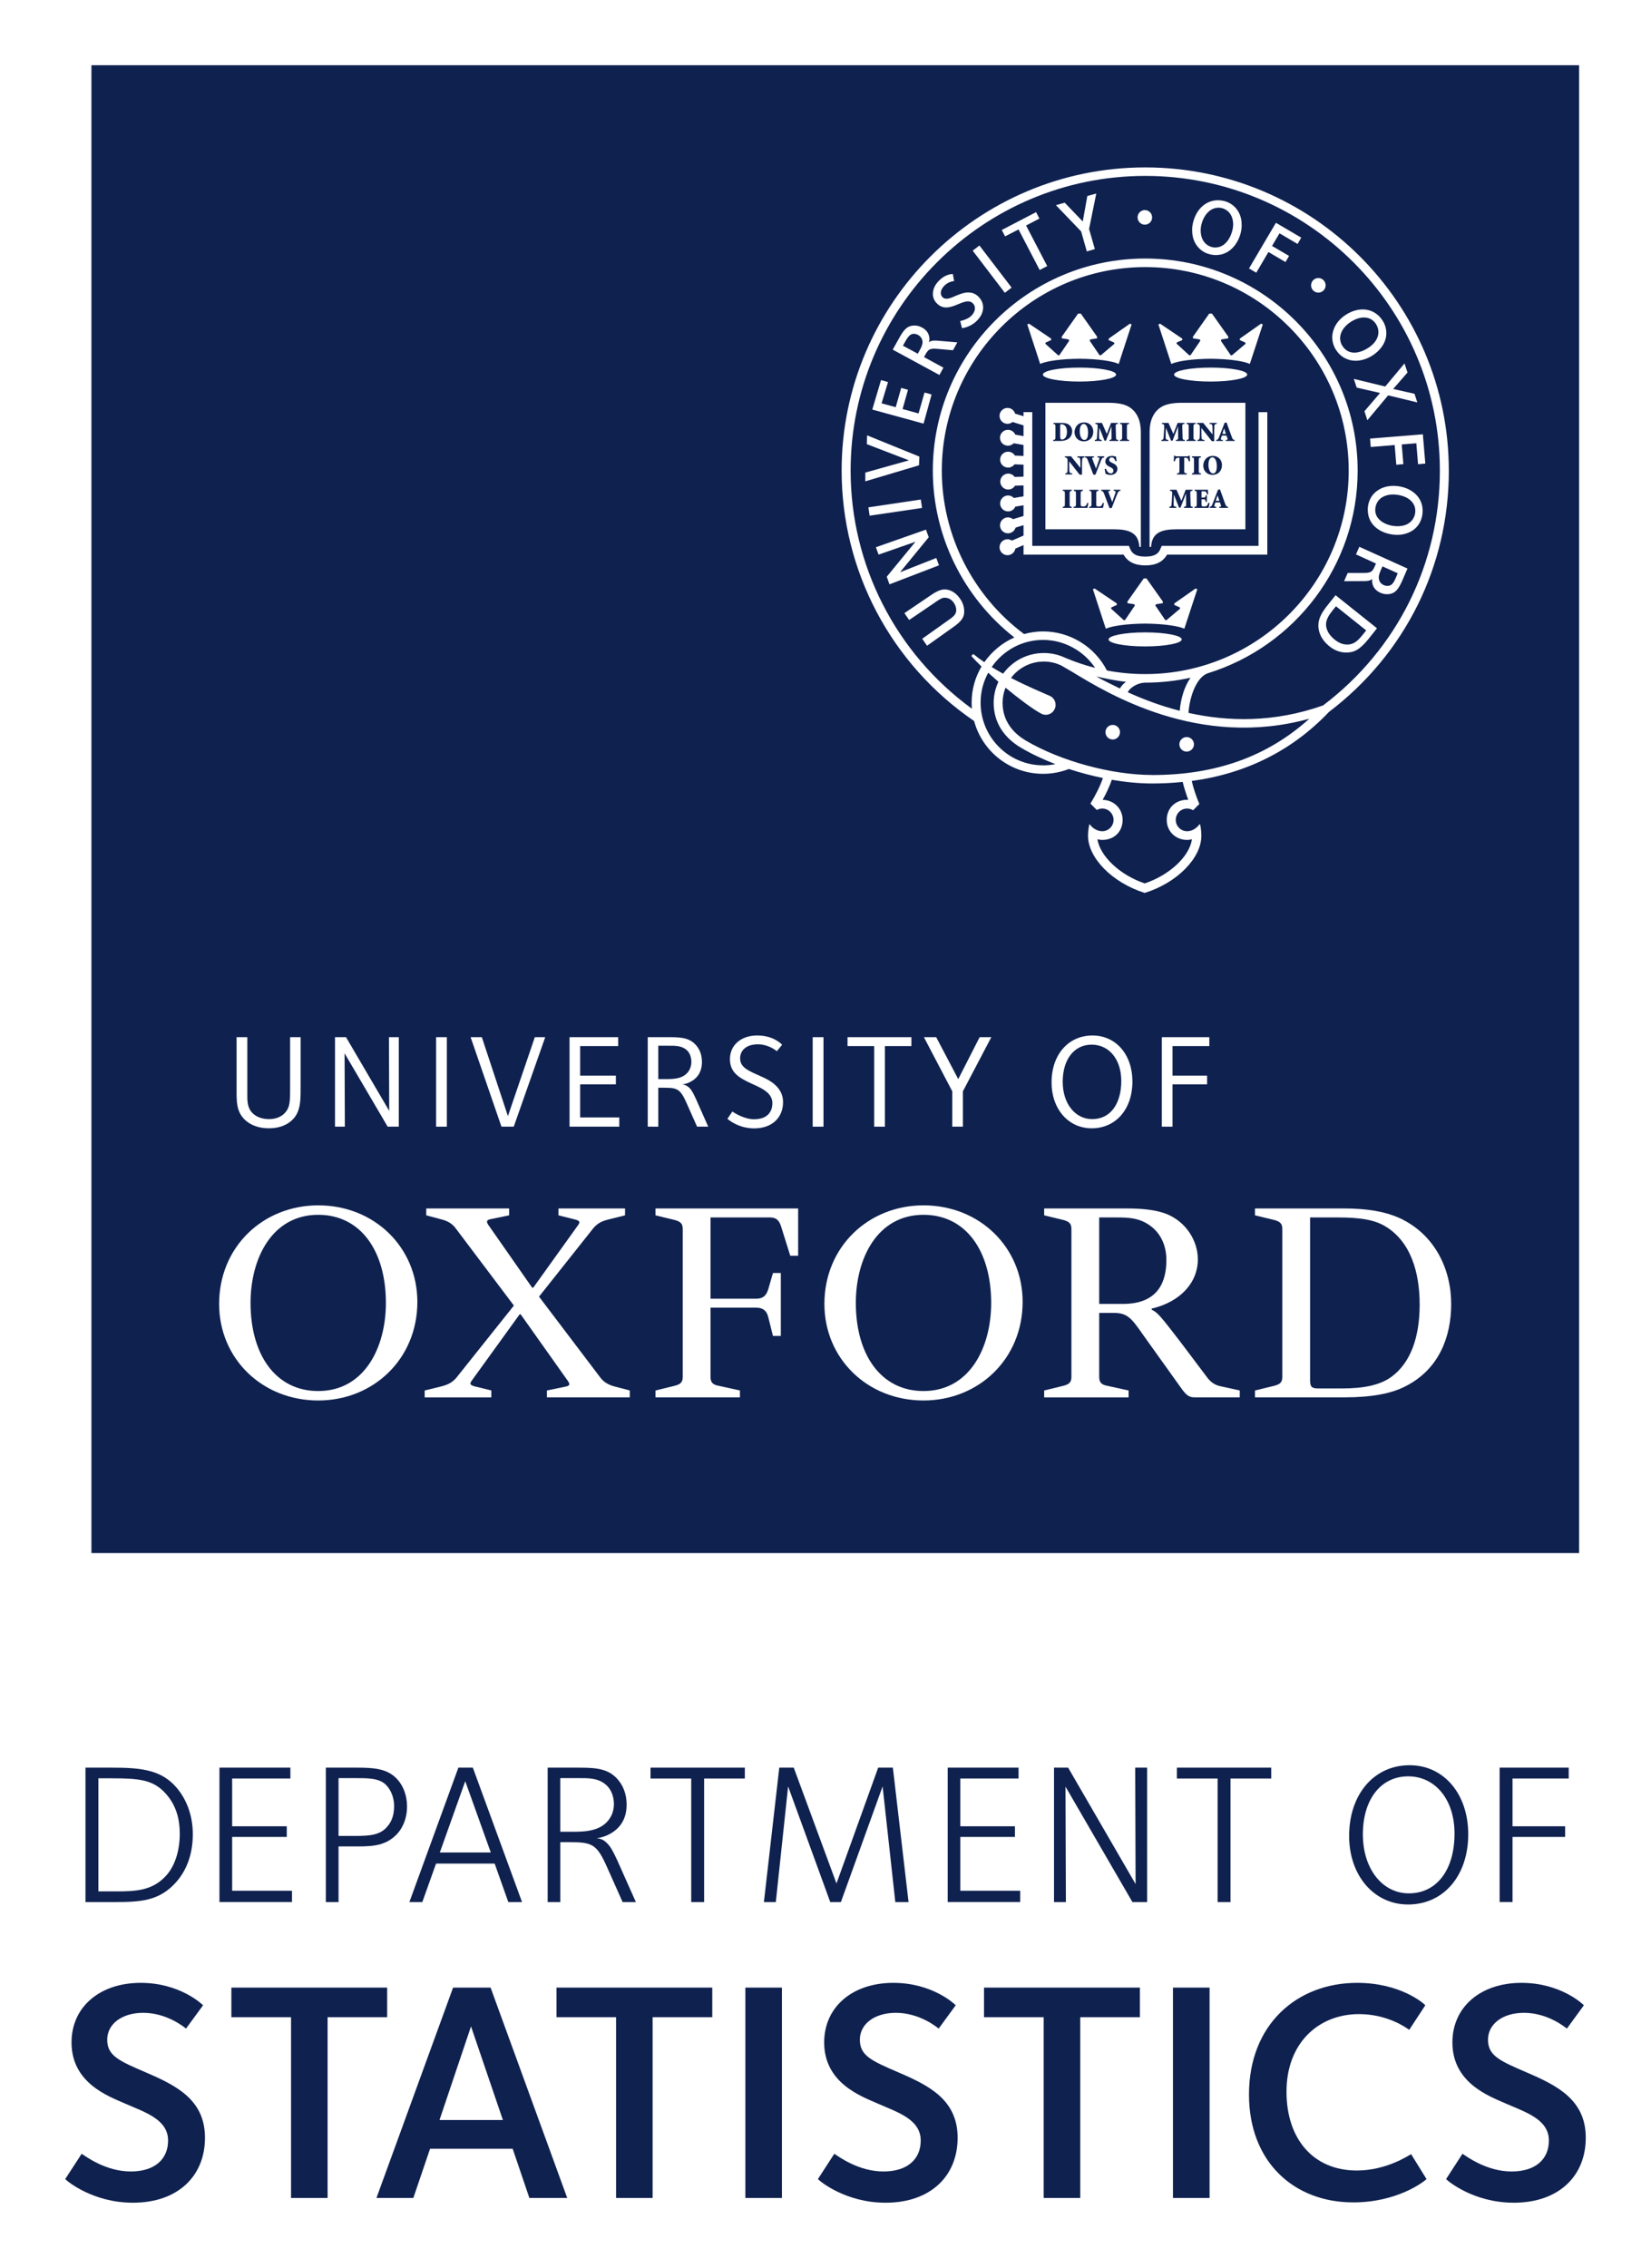 <?xml version="1.0" encoding="UTF-8" standalone="no"?>
<svg
   width="632.839"
   height="869.245"
   viewBox="0 0 474.629 651.934"
   version="1.2"
   id="svg191"
   sodipodi:docname="dept-stats.svg"
   inkscape:version="1.1.2 (0a00cf5339, 2022-02-04)"
   xmlns:inkscape="http://www.inkscape.org/namespaces/inkscape"
   xmlns:sodipodi="http://sodipodi.sourceforge.net/DTD/sodipodi-0.dtd"
   xmlns="http://www.w3.org/2000/svg"
   xmlns:svg="http://www.w3.org/2000/svg">
  <defs
     id="defs195" />
  <sodipodi:namedview
     id="namedview193"
     pagecolor="#ffffff"
     bordercolor="#666666"
     borderopacity="1.0"
     inkscape:pageshadow="2"
     inkscape:pageopacity="1"
     inkscape:pagecheckerboard="0"
     inkscape:document-units="px"
     showgrid="false"
     inkscape:zoom="0.50652947"
     inkscape:cx="-28.626172"
     inkscape:cy="597.20118"
     inkscape:window-width="1920"
     inkscape:window-height="1011"
     inkscape:window-x="0"
     inkscape:window-y="0"
     inkscape:window-maximized="1"
     inkscape:current-layer="svg191"
     units="px"
     width="600px"
     fit-margin-top="25"
     fit-margin-left="25"
     fit-margin-right="25"
     fit-margin-bottom="25" />
  <rect
     style="fill:#ffffff;fill-rule:evenodd;stroke-width:6.296"
     id="rect529"
     width="474.629"
     height="651.934"
     x="0"
     y="0" />
  <g
     id="surface2686"
     transform="matrix(5,0,0,5,-28.867,-44.707)">
    <path
       style="fill:#0f214f;fill-opacity:1;fill-rule:nonzero;stroke:none"
       d="m 15.195,111.945 c -0.684,-0.684 -1.461,-0.766 -3,-0.766 h -0.766 v 6.5 h 1.055 c 1.086,0 1.992,-0.047 2.754,-0.812 0.582,-0.578 0.871,-1.504 0.871,-2.504 0,-0.762 -0.164,-1.664 -0.914,-2.418 z M 15.75,117.309 c -0.902,0.902 -1.898,0.984 -3.312,0.984 h -1.75 v -7.727 h 1.484 c 1.574,0 2.711,0.094 3.578,0.961 0.695,0.695 1.109,1.715 1.109,2.863 0,1.227 -0.402,2.211 -1.109,2.918"
       id="path2" />
    <path
       style="fill:#0f214f;fill-opacity:1;fill-rule:nonzero;stroke:none"
       d="m 18.391,118.293 v -7.727 h 4.078 v 0.625 h -3.348 v 2.746 h 3.141 v 0.613 h -3.141 v 3.094 H 22.562 v 0.648 h -4.172"
       id="path4" />
    <path
       style="fill:#0f214f;fill-opacity:1;fill-rule:nonzero;stroke:none"
       d="m 27.961,111.551 c -0.395,-0.395 -1.09,-0.383 -1.762,-0.383 h -0.961 v 3.324 H 25.875 c 0.902,0 1.609,0.023 2.074,-0.438 0.289,-0.289 0.484,-0.66 0.484,-1.277 0,-0.461 -0.16,-0.914 -0.473,-1.227 z m 0.602,2.871 c -0.719,0.719 -1.551,0.672 -2.641,0.672 h -0.684 v 3.199 h -0.73 v -7.727 h 1.762 c 0.926,0 1.715,0.035 2.281,0.602 0.418,0.418 0.625,1.008 0.625,1.625 0,0.809 -0.336,1.352 -0.613,1.629"
       id="path6" />
    <path
       style="fill:#0f214f;fill-opacity:1;fill-rule:nonzero;stroke:none"
       d="m 32.523,111.344 -1.461,4.098 h 2.93 z M 35,118.293 34.215,116.082 H 30.844 l -0.789,2.211 H 29.312 l 2.816,-7.727 h 0.832 l 2.828,7.727 H 35"
       id="path8" />
    <path
       style="fill:#0f214f;fill-opacity:1;fill-rule:nonzero;stroke:none"
       d="m 40.688,111.621 c -0.484,-0.488 -1.109,-0.453 -1.746,-0.453 H 37.988 V 114.25 h 0.223 c 0.844,0 1.828,0.07 2.43,-0.531 0.277,-0.281 0.43,-0.637 0.43,-1.066 0,-0.465 -0.184,-0.836 -0.383,-1.031 z m 0.883,6.672 -0.883,-1.98 c -0.578,-1.297 -0.82,-1.461 -2.074,-1.461 h -0.625 v 3.441 h -0.727 v -7.727 h 1.586 c 1.031,0 1.77,0 2.352,0.578 0.391,0.395 0.602,0.918 0.602,1.555 0,0.543 -0.164,0.984 -0.488,1.32 -0.277,0.289 -0.75,0.555 -1.238,0.602 0.301,0.023 0.477,0.16 0.613,0.301 0.176,0.172 0.312,0.406 0.57,0.961 l 1.074,2.41 h -0.762"
       id="path10" />
    <path
       style="fill:#0f214f;fill-opacity:1;fill-rule:nonzero;stroke:none"
       d="m 46.258,111.191 v 7.102 h -0.742 v -7.102 h -2.34 v -0.625 h 5.422 v 0.625 h -2.34"
       id="path12" />
    <path
       style="fill:#0f214f;fill-opacity:1;fill-rule:nonzero;stroke:none"
       d="m 57.25,118.293 -0.73,-6.648 -2.398,6.648 h -0.613 l -2.422,-6.648 -0.707,6.648 h -0.684 l 0.883,-7.727 h 0.832 l 2.457,6.66 2.398,-6.66 h 0.844 l 0.902,7.727 H 57.25"
       id="path14" />
    <path
       style="fill:#0f214f;fill-opacity:1;fill-rule:nonzero;stroke:none"
       d="m 60.262,118.293 v -7.727 h 4.074 v 0.625 h -3.348 v 2.746 h 3.141 v 0.613 h -3.141 v 3.094 h 3.441 v 0.648 h -4.168"
       id="path16" />
    <path
       style="fill:#0f214f;fill-opacity:1;fill-rule:nonzero;stroke:none"
       d="m 70.883,118.293 -3.848,-6.637 0.023,6.637 H 66.375 v -7.727 h 0.812 l 3.879,6.695 -0.023,-6.695 h 0.684 v 7.727 h -0.844"
       id="path18" />
    <path
       style="fill:#0f214f;fill-opacity:1;fill-rule:nonzero;stroke:none"
       d="m 76.523,111.191 v 7.102 H 75.781 v -7.102 h -2.34 v -0.625 h 5.422 v 0.625 h -2.34"
       id="path20" />
    <path
       style="fill:#0f214f;fill-opacity:1;fill-rule:nonzero;stroke:none"
       d="m 86.738,111.066 c -1.586,0 -2.605,1.34 -2.605,3.332 0,1.992 1.125,3.395 2.641,3.395 1.621,0 2.629,-1.367 2.629,-3.438 0,-1.961 -1.113,-3.289 -2.664,-3.289 z m -0.012,7.367 c -1.934,0 -3.383,-1.645 -3.383,-3.941 0,-2.387 1.426,-4.066 3.477,-4.066 1.957,0 3.371,1.637 3.371,3.973 0,2.363 -1.402,4.035 -3.465,4.035"
       id="path22" />
    <path
       style="fill:#0f214f;fill-opacity:1;fill-rule:nonzero;stroke:none"
       d="m 92.738,111.191 v 2.746 h 3.023 v 0.613 h -3.023 v 3.742 h -0.742 v -7.727 h 3.973 v 0.625 h -3.23"
       id="path24" />
    <path
       style="fill:#0f214f;fill-opacity:1;fill-rule:nonzero;stroke:none"
       d="m 13.406,135.578 c -2.285,0 -3.773,-1.234 -3.883,-1.359 l 0.945,-1.453 c 0.234,0.145 1.375,1.016 2.828,1.016 1.375,0 2.141,-0.707 2.141,-1.777 0,-1.23 -1.344,-1.629 -2.504,-2.141 -0.945,-0.414 -3.047,-1.176 -3.047,-3.5 0,-2.047 1.633,-3.426 3.973,-3.426 2.246,0 3.516,1.215 3.59,1.289 l -0.98,1.34 c -0.09,-0.07 -1.086,-0.906 -2.465,-0.906 -1.215,0 -2.066,0.637 -2.066,1.543 0,0.926 0.668,1.215 2.23,1.887 1.723,0.742 3.391,1.559 3.391,3.75 0,2.195 -1.543,3.738 -4.152,3.738"
       id="path26" />
    <path
       style="fill:#0f214f;fill-opacity:1;fill-rule:nonzero;stroke:none"
       d="m 24.609,124.914 v 10.391 h -2.102 v -10.391 h -3.43 v -1.703 h 8.957 v 1.703 h -3.426"
       id="path28" />
    <path
       style="fill:#0f214f;fill-opacity:1;fill-rule:nonzero;stroke:none"
       d="m 32.855,125.441 -1.812,5.383 H 34.688 Z m 3.355,9.863 L 35.25,132.477 H 30.5 l -0.961,2.828 h -2.121 l 4.406,-12.094 h 2.156 l 4.406,12.094 h -2.176"
       id="path30" />
    <path
       style="fill:#0f214f;fill-opacity:1;fill-rule:nonzero;stroke:none"
       d="m 43.297,124.914 v 10.391 h -2.102 v -10.391 h -3.426 v -1.703 h 8.957 v 1.703 h -3.43"
       id="path32" />
    <path
       style="fill:#0f214f;fill-opacity:1;fill-rule:nonzero;stroke:none"
       d="m 48.629,135.305 v -12.094 h 2.102 v 12.094 h -2.102"
       id="path34" />
    <path
       style="fill:#0f214f;fill-opacity:1;fill-rule:nonzero;stroke:none"
       d="m 56.68,135.578 c -2.285,0 -3.773,-1.234 -3.879,-1.359 l 0.941,-1.453 c 0.234,0.145 1.379,1.016 2.828,1.016 1.379,0 2.141,-0.707 2.141,-1.777 0,-1.23 -1.344,-1.629 -2.504,-2.141 -0.941,-0.414 -3.047,-1.176 -3.047,-3.5 0,-2.047 1.633,-3.426 3.973,-3.426 2.25,0 3.52,1.215 3.59,1.289 l -0.98,1.34 c -0.09,-0.07 -1.086,-0.906 -2.465,-0.906 -1.215,0 -2.066,0.637 -2.066,1.543 0,0.926 0.672,1.215 2.23,1.887 1.723,0.742 3.391,1.559 3.391,3.75 0,2.195 -1.543,3.738 -4.152,3.738"
       id="path36" />
    <path
       style="fill:#0f214f;fill-opacity:1;fill-rule:nonzero;stroke:none"
       d="m 67.883,124.914 v 10.391 H 65.781 v -10.391 h -3.43 v -1.703 H 71.312 v 1.703 h -3.43"
       id="path38" />
    <path
       style="fill:#0f214f;fill-opacity:1;fill-rule:nonzero;stroke:none"
       d="m 73.215,135.305 v -12.094 h 2.105 v 12.094 h -2.105"
       id="path40" />
    <path
       style="fill:#0f214f;fill-opacity:1;fill-rule:nonzero;stroke:none"
       d="m 83.57,135.559 c -3.375,0 -5.984,-2.301 -5.984,-6.203 0,-4.023 2.754,-6.418 6.219,-6.418 2.449,0 3.789,1.145 3.918,1.289 l -0.926,1.414 c -0.145,-0.109 -1.234,-0.906 -2.883,-0.906 -2.32,0 -4.172,1.648 -4.172,4.461 0,2.738 1.559,4.531 4.043,4.531 1.688,0 2.957,-0.852 3.121,-0.941 l 0.887,1.434 c -0.145,0.145 -1.668,1.34 -4.223,1.34"
       id="path42" />
    <path
       style="fill:#0f214f;fill-opacity:1;fill-rule:nonzero;stroke:none"
       d="m 92.797,135.578 c -2.285,0 -3.77,-1.234 -3.879,-1.359 l 0.941,-1.453 c 0.234,0.145 1.379,1.016 2.828,1.016 1.379,0 2.141,-0.707 2.141,-1.777 0,-1.23 -1.344,-1.629 -2.504,-2.141 -0.941,-0.414 -3.043,-1.176 -3.043,-3.5 0,-2.047 1.629,-3.426 3.969,-3.426 2.25,0 3.52,1.215 3.59,1.289 l -0.977,1.34 c -0.094,-0.07 -1.09,-0.906 -2.469,-0.906 -1.215,0 -2.066,0.637 -2.066,1.543 0,0.926 0.672,1.215 2.23,1.887 1.723,0.742 3.391,1.559 3.391,3.75 0,2.195 -1.539,3.738 -4.152,3.738"
       id="path44" />
    <path
       style="fill:#0f214f;fill-opacity:1;fill-rule:nonzero;stroke:none"
       d="M 96.566,98.23 H 11.031 V 12.691 h 85.535 v 85.539"
       id="path46" />
    <path
       style="fill:#ffffff;fill-opacity:1;fill-rule:nonzero;stroke:none"
       d="m 27.961,83.848 c 0,-2.984 -1.449,-5.066 -3.891,-5.066 -2.652,0 -3.891,2.5 -3.891,5.066 0,2.984 1.445,5.066 3.891,5.066 2.652,0 3.891,-2.5 3.891,-5.066 z m 1.809,-0.059 c 0,3.285 -2.535,5.668 -5.699,5.668 -3.227,0 -5.699,-2.41 -5.699,-5.551 0,-3.285 2.531,-5.668 5.699,-5.668 3.227,0 5.699,2.414 5.699,5.551"
       id="path48" />
    <path
       style="fill:#ffffff;fill-opacity:1;fill-rule:nonzero;stroke:none"
       d="m 62.762,83.848 c 0,-2.984 -1.449,-5.066 -3.891,-5.066 -2.652,0 -3.891,2.5 -3.891,5.066 0,2.984 1.449,5.066 3.891,5.066 2.652,0 3.891,-2.5 3.891,-5.066 z m 1.809,-0.059 c 0,3.285 -2.531,5.668 -5.699,5.668 -3.227,0 -5.699,-2.41 -5.699,-5.551 0,-3.285 2.531,-5.668 5.699,-5.668 3.227,0 5.699,2.414 5.699,5.551"
       id="path50" />
    <path
       style="fill:#ffffff;fill-opacity:1;fill-rule:nonzero;stroke:none"
       d="m 71.477,85.656 c -0.633,-0.906 -0.875,-1.234 -1.656,-1.234 h -0.848 v 3.68 c 0,0.301 0.121,0.449 0.453,0.508 l 1.238,0.273 v 0.395 h -4.855 v -0.395 l 1.113,-0.273 C 67.254,88.523 67.375,88.402 67.375,88.102 V 79.594 c 0,-0.301 -0.121,-0.418 -0.453,-0.512 L 65.809,78.812 v -0.395 h 4.734 c 0.996,0 1.688,0.094 2.262,0.301 1.176,0.457 1.84,1.574 1.84,2.625 0,1.328 -0.996,2.445 -2.656,2.832 v 0.062 c 0.332,0.152 0.512,0.363 1.691,1.902 l 1.477,1.961 c 0.211,0.301 0.48,0.48 0.812,0.543 l 1.086,0.238 v 0.395 h -2.594 c -0.301,0 -0.449,-0.094 -0.723,-0.457 z m -2.504,-1.75 h 1.359 c 2.051,0 2.504,-1.293 2.504,-2.531 0,-0.938 -0.426,-1.809 -1.391,-2.23 -0.512,-0.211 -0.992,-0.211 -1.656,-0.211 h -0.816 v 4.973"
       id="path52" />
    <path
       style="fill:#ffffff;fill-opacity:1;fill-rule:nonzero;stroke:none"
       d="m 50.215,82.129 h 0.453 v 3.617 H 50.215 L 49.945,84.664 C 49.852,84.27 49.613,84.121 49.25,84.121 h -2.625 v 3.98 c 0,0.301 0.121,0.449 0.453,0.508 l 1.238,0.273 v 0.395 h -4.855 v -0.395 l 1.113,-0.273 c 0.332,-0.086 0.453,-0.207 0.453,-0.508 V 79.594 c 0,-0.301 -0.121,-0.418 -0.453,-0.512 L 43.461,78.812 v -0.395 h 8.203 v 2.719 H 51.211 L 50.699,79.504 C 50.578,79.082 50.395,78.934 50.035,78.934 H 46.625 v 4.672 h 2.625 c 0.363,0 0.574,-0.148 0.695,-0.543 l 0.27,-0.934"
       id="path54" />
    <path
       style="fill:#ffffff;fill-opacity:1;fill-rule:nonzero;stroke:none"
       d="m 81.098,78.934 v 9.344 c 0,0.395 0.09,0.488 0.48,0.488 h 1.328 c 1.266,0 2.199,-0.184 2.863,-0.664 1.117,-0.816 1.629,-2.293 1.629,-4.164 0,-1.84 -0.512,-3.645 -2.02,-4.52 -0.633,-0.363 -1.449,-0.484 -2.715,-0.484 z m -3.168,10.344 v -0.395 l 1.117,-0.273 C 79.379,88.523 79.5,88.402 79.5,88.102 V 79.594 c 0,-0.301 -0.121,-0.418 -0.453,-0.512 L 77.93,78.812 v -0.395 h 5.098 c 1.387,0 2.383,0.184 3.195,0.543 2.051,0.938 2.988,2.957 2.988,4.945 0,1.934 -0.727,3.742 -2.566,4.703 -0.844,0.457 -2.02,0.668 -3.559,0.668 h -5.156"
       id="path56" />
    <path
       style="fill:#ffffff;fill-opacity:1;fill-rule:nonzero;stroke:none"
       d="m 34.023,88.883 v 0.395 H 30.191 V 88.883 L 31.156,88.645 C 31.52,88.551 31.758,88.434 32,88.164 L 35.32,84 32,79.594 C 31.789,79.293 31.52,79.145 31.188,79.055 L 30.281,78.812 v -0.395 h 4.766 V 78.812 l -1.023,0.211 c -0.363,0.059 -0.273,0.211 -0.094,0.453 l 2.441,3.496 h 0.062 L 38.938,79.477 c 0.18,-0.242 0.242,-0.332 -0.09,-0.422 L 37.883,78.812 v -0.395 h 3.828 V 78.812 l -0.965,0.242 c -0.363,0.09 -0.602,0.207 -0.844,0.48 l -3.137,3.953 3.496,4.613 c 0.215,0.301 0.484,0.449 0.816,0.543 l 0.906,0.238 v 0.395 H 37.219 v -0.395 l 1.023,-0.211 c 0.363,-0.062 0.301,-0.176 0.121,-0.422 l -2.652,-3.742 h -0.062 l -2.684,3.715 c -0.18,0.242 -0.238,0.328 0.09,0.422 l 0.969,0.238"
       id="path58" />
    <path
       style="fill:#ffffff;fill-opacity:1;fill-rule:nonzero;stroke:none"
       d="m 22.598,73.309 c -0.301,0.301 -0.75,0.5 -1.375,0.5 -0.551,0 -1.055,-0.172 -1.398,-0.516 -0.469,-0.469 -0.449,-1.062 -0.449,-1.703 v -3.02 h 0.617 V 71.812 c 0,0.414 -0.012,0.812 0.305,1.129 0.219,0.219 0.559,0.34 0.949,0.34 0.379,0 0.684,-0.133 0.875,-0.324 0.352,-0.352 0.332,-0.734 0.332,-1.664 v -2.723 h 0.605 v 2.562 c 0,0.973 0.039,1.68 -0.461,2.176"
       id="path60" />
    <path
       style="fill:#ffffff;fill-opacity:1;fill-rule:nonzero;stroke:none"
       d="m 28.062,73.715 -2.477,-4.219 0.016,4.219 h -0.566 v -5.145 h 0.633 l 2.484,4.238 -0.016,-4.238 h 0.566 v 5.145 H 28.062"
       id="path62" />
    <path
       style="fill:#ffffff;fill-opacity:1;fill-rule:nonzero;stroke:none"
       d="m 30.848,73.715 v -5.145 h 0.617 v 5.145 h -0.617"
       id="path64" />
    <path
       style="fill:#ffffff;fill-opacity:1;fill-rule:nonzero;stroke:none"
       d="m 35.312,73.715 h -0.707 l -1.773,-5.145 h 0.645 l 1.5,4.539 1.547,-4.539 h 0.598 L 35.312,73.715"
       id="path66" />
    <path
       style="fill:#ffffff;fill-opacity:1;fill-rule:nonzero;stroke:none"
       d="m 38.52,73.715 v -5.145 h 2.797 v 0.512 h -2.188 v 1.699 h 2.055 v 0.5 h -2.055 v 1.902 h 2.25 v 0.531 h -2.859"
       id="path68" />
    <path
       style="fill:#ffffff;fill-opacity:1;fill-rule:nonzero;stroke:none"
       d="m 45.852,73.715 -0.594,-1.336 c -0.363,-0.82 -0.531,-0.902 -1.277,-0.902 h -0.359 v 2.238 H 43.016 V 68.57 H 44.125 c 0.688,0 1.203,-0.004 1.609,0.398 0.258,0.258 0.398,0.602 0.398,1.027 0,0.359 -0.102,0.656 -0.316,0.887 -0.188,0.195 -0.492,0.371 -0.824,0.406 0.18,0.008 0.328,0.105 0.426,0.203 0.141,0.141 0.242,0.352 0.395,0.688 l 0.68,1.535 z m -0.562,-4.371 C 44.992,69.051 44.609,69.062 44.191,69.062 h -0.57 v 1.918 h 0.207 c 0.52,0 1.078,0.031 1.43,-0.324 0.172,-0.168 0.266,-0.41 0.266,-0.668 0,-0.289 -0.113,-0.523 -0.234,-0.645"
       id="path70" />
    <path
       style="fill:#ffffff;fill-opacity:1;fill-rule:nonzero;stroke:none"
       d="m 52.5,73.715 v -5.145 h 0.621 v 5.145 H 52.5"
       id="path72" />
    <path
       style="fill:#ffffff;fill-opacity:1;fill-rule:nonzero;stroke:none"
       d="m 56.652,69.082 v 4.633 h -0.617 v -4.633 h -1.531 v -0.512 h 3.672 v 0.512 h -1.523"
       id="path74" />
    <path
       style="fill:#ffffff;fill-opacity:1;fill-rule:nonzero;stroke:none"
       d="m 61.137,71.68 v 2.035 h -0.613 v -2.035 l -1.629,-3.109 h 0.707 l 1.266,2.41 1.23,-2.41 h 0.672 l -1.633,3.109"
       id="path76" />
    <path
       style="fill:#ffffff;fill-opacity:1;fill-rule:nonzero;stroke:none"
       d="m 68.539,73.809 c -1.332,0 -2.305,-1.098 -2.305,-2.645 0,-1.586 0.965,-2.691 2.352,-2.691 1.348,0 2.297,1.094 2.297,2.645 0,1.594 -0.953,2.691 -2.344,2.691 z m 0,-4.809 C 67.531,69 66.875,69.848 66.875,71.133 c 0,1.277 0.73,2.148 1.695,2.148 1.074,0 1.672,-0.914 1.672,-2.191 C 70.242,69.836 69.535,69 68.539,69"
       id="path78" />
    <path
       style="fill:#ffffff;fill-opacity:1;fill-rule:nonzero;stroke:none"
       d="m 73.188,69.082 v 1.699 h 1.988 v 0.5 H 73.188 v 2.434 h -0.613 v -5.145 h 2.73 v 0.512 H 73.188"
       id="path80" />
    <path
       style="fill:#ffffff;fill-opacity:1;fill-rule:nonzero;stroke:none"
       d="m 47.742,69.824 c 0,-0.789 0.637,-1.352 1.562,-1.352 0.941,0 1.391,0.484 1.438,0.535 L 50.441,69.375 c -0.117,-0.09 -0.527,-0.395 -1.094,-0.395 -0.656,0 -1.02,0.344 -1.02,0.809 0,0.227 0.09,0.387 0.238,0.52 0.176,0.16 0.434,0.277 0.711,0.402 0.348,0.16 0.82,0.34 1.133,0.668 0.223,0.227 0.387,0.523 0.387,0.926 0,0.855 -0.594,1.508 -1.66,1.508 -0.91,0 -1.484,-0.5 -1.539,-0.551 l 0.285,-0.418 c 0.145,0.109 0.715,0.445 1.238,0.445 0.773,0 1.062,-0.422 1.062,-0.934 0,-0.238 -0.109,-0.426 -0.266,-0.582 -0.242,-0.23 -0.605,-0.383 -0.953,-0.543 -0.344,-0.16 -0.68,-0.324 -0.914,-0.574 -0.156,-0.16 -0.309,-0.426 -0.309,-0.832"
       id="path82" />
    <path
       style="fill:#ffffff;fill-opacity:1;fill-rule:nonzero;stroke:none"
       d="m 71.367,33.773 c 0,-0.645 -0.219,-1.164 -0.691,-1.445 -0.297,-0.172 -0.699,-0.23 -1.195,-0.23 h -3.602 v 7.273 h 3.922 c 0.902,0 1.434,0.203 1.48,1.012 h 0.086 v -6.609"
       id="path84" />
    <path
       style="fill:#ffffff;fill-opacity:1;fill-rule:nonzero;stroke:none"
       d="m 71.871,33.773 c 0,-0.645 0.219,-1.164 0.691,-1.445 0.297,-0.172 0.695,-0.23 1.191,-0.23 h 3.625 v 7.273 H 73.438 c -0.906,0 -1.438,0.203 -1.48,1.012 h -0.09 l 0.004,-6.609"
       id="path86" />
    <path
       style="fill:#ffffff;fill-opacity:1;fill-rule:nonzero;stroke:none"
       d="m 78.133,32.637 c 0,0 0,7.215 0,7.688 -0.457,0 -5.566,0 -5.566,0 L 72.5,40.48 c -0.094,0.238 -0.27,0.461 -0.875,0.461 -0.609,0 -0.781,-0.223 -0.879,-0.461 l -0.062,-0.156 c 0,0 -5.102,0 -5.559,0 0,-0.473 0,-7.688 0,-7.688 h -0.504 v 0.234 l -0.484,-0.148 c -0.055,-0.191 -0.227,-0.328 -0.438,-0.328 -0.25,0 -0.457,0.203 -0.457,0.457 0,0.254 0.207,0.457 0.457,0.457 0.113,0 0.211,-0.039 0.293,-0.105 l 0.629,0.195 v 0.617 l -0.473,-0.086 c -0.07,-0.164 -0.234,-0.277 -0.422,-0.277 -0.254,0 -0.457,0.203 -0.457,0.457 0,0.254 0.203,0.457 0.457,0.457 0.129,0 0.246,-0.055 0.332,-0.141 l 0.562,0.098 V 35.156 L 64.125,35.133 C 64.047,35 63.902,34.91 63.734,34.91 c -0.254,0 -0.457,0.203 -0.457,0.457 0,0.254 0.203,0.457 0.457,0.457 0.152,0 0.285,-0.074 0.371,-0.188 l 0.516,0.02 v 0.688 l -0.508,0.016 c -0.082,-0.113 -0.215,-0.191 -0.371,-0.191 -0.25,0 -0.457,0.207 -0.457,0.457 0,0.254 0.207,0.461 0.457,0.461 0.168,0 0.309,-0.09 0.391,-0.223 l 0.488,-0.016 v 0.629 l -0.555,0.094 c -0.082,-0.086 -0.199,-0.145 -0.332,-0.145 -0.254,0 -0.457,0.207 -0.457,0.461 0,0.25 0.203,0.457 0.457,0.457 0.188,0 0.348,-0.113 0.418,-0.277 l 0.469,-0.078 v 0.617 l -0.605,0.184 c -0.078,-0.062 -0.18,-0.105 -0.289,-0.105 -0.254,0 -0.457,0.207 -0.457,0.461 0,0.25 0.203,0.457 0.457,0.457 0.207,0 0.383,-0.141 0.438,-0.328 l 0.457,-0.141 v 0.598 l -0.668,0.289 c -0.074,-0.047 -0.16,-0.078 -0.254,-0.078 -0.25,0 -0.457,0.207 -0.457,0.461 0,0.25 0.207,0.457 0.457,0.457 0.227,0 0.414,-0.164 0.453,-0.379 l 0.469,-0.203 v 0.547 c 0,0 5.484,0 5.75,0 0.234,0.41 0.641,0.621 1.254,0.621 0.613,0 1.016,-0.211 1.25,-0.621 0.266,0 5.762,0 5.762,0 v -8.188 h -0.504"
       id="path88" />
    <path
       style="fill:#ffffff;fill-opacity:1;fill-rule:nonzero;stroke:none"
       d="m 67.84,30.074 c -1.164,0 -2.105,0.18 -2.105,0.402 0,0.223 0.941,0.402 2.105,0.402 1.16,0 2.105,-0.18 2.105,-0.402 0,-0.223 -0.945,-0.402 -2.105,-0.402"
       id="path90" />
    <path
       style="fill:#ffffff;fill-opacity:1;fill-rule:nonzero;stroke:none"
       d="m 70.738,27.551 -1.215,0.855 -0.012,0.086 0.289,0.129 c 0.059,0.027 0.059,0.074 0.027,0.102 l -0.762,0.645 -0.074,-0.008 -0.539,-0.793 c -0.039,-0.055 -0.023,-0.105 0.043,-0.117 l 0.359,-0.059 v -0.09 l -0.938,-1.332 h -0.156 l -0.941,1.332 v 0.09 l 0.363,0.059 c 0.066,0.012 0.078,0.062 0.043,0.117 l -0.543,0.793 -0.07,0.008 -0.715,-0.645 c -0.027,-0.027 -0.027,-0.074 0.027,-0.102 l 0.293,-0.129 -0.012,-0.086 -1.266,-0.855 -0.102,0.039 0.742,2.273 c 0.375,-0.172 1.242,-0.289 2.258,-0.297 1.016,0.008 1.879,0.125 2.258,0.297 l 0.742,-2.273 -0.102,-0.039"
       id="path92" />
    <path
       style="fill:#ffffff;fill-opacity:1;fill-rule:nonzero;stroke:none"
       d="m 71.613,45.297 c -1.16,0 -2.102,0.184 -2.102,0.406 0,0.223 0.941,0.402 2.102,0.402 1.164,0 2.105,-0.18 2.105,-0.402 0,-0.223 -0.941,-0.406 -2.105,-0.406"
       id="path94" />
    <path
       style="fill:#ffffff;fill-opacity:1;fill-rule:nonzero;stroke:none"
       d="m 74.512,42.777 -1.215,0.852 -0.008,0.09 0.289,0.129 c 0.055,0.027 0.055,0.074 0.027,0.102 l -0.766,0.645 -0.07,-0.008 -0.543,-0.797 c -0.035,-0.051 -0.023,-0.102 0.043,-0.113 l 0.363,-0.059 v -0.094 l -0.941,-1.328 h -0.156 l -0.938,1.328 v 0.094 l 0.363,0.059 c 0.062,0.012 0.078,0.062 0.039,0.113 l -0.539,0.797 -0.074,0.008 -0.711,-0.645 c -0.031,-0.027 -0.031,-0.074 0.027,-0.102 l 0.289,-0.129 -0.012,-0.09 -1.266,-0.852 -0.102,0.039 0.742,2.27 c 0.379,-0.168 1.246,-0.285 2.258,-0.293 1.016,0.008 1.883,0.125 2.258,0.293 l 0.746,-2.27 -0.105,-0.039"
       id="path96" />
    <path
       style="fill:#ffffff;fill-opacity:1;fill-rule:nonzero;stroke:none"
       d="m 75.379,30.074 c -1.16,0 -2.102,0.18 -2.102,0.402 0,0.223 0.941,0.402 2.102,0.402 1.164,0 2.105,-0.18 2.105,-0.402 0,-0.223 -0.941,-0.402 -2.105,-0.402"
       id="path98" />
    <path
       style="fill:#ffffff;fill-opacity:1;fill-rule:nonzero;stroke:none"
       d="m 78.277,27.551 -1.215,0.855 -0.008,0.086 0.289,0.129 c 0.055,0.027 0.055,0.074 0.027,0.102 l -0.766,0.645 -0.07,-0.008 -0.543,-0.793 c -0.035,-0.055 -0.023,-0.105 0.043,-0.117 l 0.363,-0.059 v -0.09 l -0.941,-1.332 h -0.156 l -0.938,1.332 v 0.09 l 0.363,0.059 c 0.062,0.012 0.078,0.062 0.039,0.117 l -0.539,0.793 -0.074,0.008 -0.711,-0.652 c -0.031,-0.027 -0.031,-0.074 0.027,-0.102 l 0.289,-0.121 -0.012,-0.086 -1.266,-0.855 -0.102,0.039 0.742,2.273 c 0.379,-0.172 1.246,-0.289 2.258,-0.297 1.016,0.008 1.883,0.125 2.258,0.297 l 0.746,-2.273 -0.105,-0.039"
       id="path100" />
    <path
       style="fill:#0f214f;fill-opacity:1;fill-rule:nonzero;stroke:none"
       d="m 66.73,34.039 c 0,0.145 0.035,0.172 0.113,0.172 0.137,0 0.277,-0.152 0.277,-0.438 0,-0.344 -0.176,-0.441 -0.312,-0.441 -0.035,0 -0.055,0.004 -0.066,0.012 -0.008,0.004 -0.012,0.039 -0.012,0.082 z m 0.078,-0.785 c 0.199,0 0.363,0.035 0.469,0.141 0.078,0.074 0.141,0.191 0.141,0.328 0,0.398 -0.305,0.57 -0.676,0.57 H 66.328 v -0.062 c 0.117,-0.008 0.129,-0.02 0.129,-0.191 v -0.531 c 0,-0.172 -0.012,-0.184 -0.113,-0.191 v -0.062 h 0.465"
       id="path102" />
    <path
       style="fill:#0f214f;fill-opacity:1;fill-rule:nonzero;stroke:none"
       d="m 67.855,33.734 c 0,0.289 0.105,0.5 0.266,0.5 0.137,0 0.211,-0.133 0.211,-0.422 0,-0.324 -0.113,-0.5 -0.254,-0.5 -0.121,0 -0.223,0.141 -0.223,0.422 z m 0.777,0.027 c 0,0.34 -0.234,0.555 -0.543,0.555 -0.324,0 -0.535,-0.234 -0.535,-0.527 0,-0.262 0.176,-0.562 0.559,-0.562 0.293,0 0.52,0.215 0.52,0.535"
       id="path104" />
    <path
       style="fill:#0f214f;fill-opacity:1;fill-rule:nonzero;stroke:none"
       d="m 70.047,33.254 v 0.062 c -0.121,0.008 -0.129,0.016 -0.125,0.184 l 0.016,0.539 c 0.008,0.176 0.008,0.184 0.125,0.191 v 0.062 h -0.5 v -0.062 c 0.117,-0.008 0.125,-0.016 0.121,-0.191 l -0.004,-0.566 h -0.008 l -0.309,0.805 h -0.086 l -0.293,-0.746 h -0.004 l -0.012,0.355 c -0.004,0.137 -0.004,0.215 0.004,0.262 0.008,0.062 0.043,0.074 0.145,0.082 v 0.062 h -0.395 v -0.062 c 0.078,-0.004 0.105,-0.02 0.117,-0.082 0.008,-0.047 0.016,-0.133 0.023,-0.281 l 0.02,-0.32 c 0.012,-0.203 0,-0.223 -0.129,-0.23 v -0.062 h 0.379 l 0.277,0.633 0.246,-0.633 h 0.391"
       id="path106" />
    <path
       style="fill:#0f214f;fill-opacity:1;fill-rule:nonzero;stroke:none"
       d="m 70.566,34.039 c 0,0.172 0.012,0.184 0.125,0.191 v 0.062 h -0.52 v -0.062 c 0.109,-0.008 0.121,-0.02 0.121,-0.191 v -0.531 c 0,-0.172 -0.012,-0.184 -0.121,-0.191 v -0.062 h 0.52 v 0.062 c -0.113,0.008 -0.125,0.02 -0.125,0.191 v 0.531"
       id="path108" />
    <path
       style="fill:#0f214f;fill-opacity:1;fill-rule:nonzero;stroke:none"
       d="m 67.984,36.23 h -0.137 l -0.594,-0.758 H 67.25 v 0.293 c 0,0.168 0.008,0.258 0.016,0.309 0.008,0.055 0.051,0.074 0.156,0.082 v 0.062 h -0.398 v -0.062 c 0.07,-0.004 0.109,-0.027 0.121,-0.082 0.004,-0.051 0.012,-0.141 0.012,-0.309 v -0.293 c 0,-0.121 -0.004,-0.141 -0.035,-0.184 -0.023,-0.035 -0.066,-0.047 -0.121,-0.051 v -0.062 h 0.352 l 0.535,0.664 h 0.004 V 35.625 c 0,-0.168 -0.008,-0.254 -0.016,-0.305 -0.008,-0.055 -0.051,-0.078 -0.156,-0.082 v -0.062 h 0.41 v 0.062 c -0.082,0.004 -0.121,0.027 -0.129,0.082 -0.008,0.051 -0.016,0.137 -0.016,0.305 v 0.605"
       id="path110" />
    <path
       style="fill:#0f214f;fill-opacity:1;fill-rule:nonzero;stroke:none"
       d="m 68.637,36.23 c -0.113,-0.289 -0.262,-0.688 -0.32,-0.836 -0.055,-0.137 -0.086,-0.148 -0.164,-0.156 v -0.062 h 0.52 v 0.062 l -0.055,0.008 c -0.059,0.004 -0.059,0.02 -0.043,0.074 0.031,0.09 0.156,0.406 0.215,0.562 0.051,-0.137 0.152,-0.441 0.18,-0.516 0.031,-0.098 0.023,-0.117 -0.047,-0.125 l -0.051,-0.004 v -0.062 h 0.391 v 0.062 c -0.094,0.012 -0.117,0.02 -0.18,0.164 -0.008,0.023 -0.203,0.5 -0.324,0.828 h -0.121"
       id="path112" />
    <path
       style="fill:#0f214f;fill-opacity:1;fill-rule:nonzero;stroke:none"
       d="m 69.359,35.887 c 0.031,0.094 0.125,0.273 0.285,0.273 0.082,0 0.145,-0.059 0.145,-0.16 0,-0.094 -0.062,-0.148 -0.16,-0.191 l -0.023,-0.012 c -0.129,-0.062 -0.281,-0.145 -0.281,-0.316 0,-0.18 0.133,-0.328 0.383,-0.328 0.051,0 0.102,0.004 0.148,0.02 0.039,0.008 0.062,0.016 0.082,0.02 0.008,0.066 0.02,0.145 0.039,0.25 l -0.07,0.012 c -0.039,-0.105 -0.094,-0.219 -0.219,-0.219 -0.082,0 -0.141,0.062 -0.141,0.141 0,0.078 0.062,0.125 0.164,0.172 l 0.035,0.016 c 0.148,0.07 0.273,0.152 0.273,0.336 0,0.199 -0.156,0.344 -0.406,0.344 -0.062,0 -0.129,-0.012 -0.172,-0.027 -0.047,-0.016 -0.082,-0.031 -0.102,-0.039 -0.012,-0.074 -0.035,-0.16 -0.051,-0.27 l 0.07,-0.02"
       id="path114" />
    <path
       style="fill:#0f214f;fill-opacity:1;fill-rule:nonzero;stroke:none"
       d="m 67.273,37.887 c 0,0.172 0.012,0.184 0.121,0.191 v 0.062 h -0.516 v -0.062 C 66.988,38.07 67,38.059 67,37.887 v -0.531 c 0,-0.172 -0.012,-0.184 -0.121,-0.195 v -0.062 h 0.516 v 0.062 c -0.109,0.012 -0.121,0.023 -0.121,0.195 v 0.531"
       id="path116" />
    <path
       style="fill:#0f214f;fill-opacity:1;fill-rule:nonzero;stroke:none"
       d="m 67.906,37.906 c 0,0.082 0.004,0.121 0.035,0.137 0.023,0.012 0.062,0.016 0.109,0.016 0.051,0 0.121,-0.008 0.156,-0.047 0.023,-0.031 0.051,-0.074 0.078,-0.16 l 0.066,0.012 c -0.008,0.062 -0.043,0.227 -0.055,0.277 H 67.5 v -0.062 c 0.121,-0.008 0.137,-0.02 0.137,-0.191 v -0.531 c 0,-0.172 -0.016,-0.184 -0.121,-0.195 v -0.062 h 0.52 v 0.062 c -0.113,0.012 -0.129,0.023 -0.129,0.195 v 0.551"
       id="path118" />
    <path
       style="fill:#0f214f;fill-opacity:1;fill-rule:nonzero;stroke:none"
       d="m 68.801,37.906 c 0,0.082 0.004,0.121 0.035,0.137 0.023,0.012 0.062,0.016 0.109,0.016 0.051,0 0.121,-0.008 0.156,-0.047 0.023,-0.031 0.051,-0.074 0.078,-0.16 l 0.066,0.012 c -0.008,0.062 -0.043,0.227 -0.055,0.277 H 68.395 v -0.062 c 0.121,-0.008 0.133,-0.02 0.133,-0.191 v -0.531 c 0,-0.172 -0.012,-0.184 -0.117,-0.195 v -0.062 h 0.52 v 0.062 c -0.113,0.012 -0.129,0.023 -0.129,0.195 v 0.551"
       id="path120" />
    <path
       style="fill:#0f214f;fill-opacity:1;fill-rule:nonzero;stroke:none"
       d="M 69.566,38.152 C 69.457,37.863 69.309,37.469 69.25,37.316 69.195,37.18 69.164,37.172 69.086,37.16 v -0.062 h 0.52 v 0.062 l -0.055,0.008 c -0.059,0.008 -0.059,0.02 -0.043,0.078 0.031,0.09 0.156,0.402 0.215,0.562 0.051,-0.137 0.152,-0.445 0.18,-0.52 0.031,-0.098 0.023,-0.113 -0.051,-0.125 l -0.047,-0.004 v -0.062 h 0.387 v 0.062 c -0.09,0.012 -0.113,0.02 -0.176,0.168 -0.008,0.02 -0.203,0.496 -0.324,0.824 h -0.125"
       id="path122" />
    <path
       style="fill:#0f214f;fill-opacity:1;fill-rule:nonzero;stroke:none"
       d="m 73.875,33.254 v 0.062 C 73.75,33.324 73.746,33.332 73.75,33.5 l 0.016,0.539 c 0.004,0.176 0.008,0.184 0.125,0.191 v 0.062 h -0.504 v -0.062 c 0.121,-0.008 0.125,-0.016 0.125,-0.191 l -0.004,-0.566 H 73.5 l -0.309,0.805 h -0.086 l -0.297,-0.746 -0.012,0.355 c -0.004,0.137 -0.004,0.215 0.004,0.262 0.004,0.062 0.039,0.074 0.145,0.082 v 0.062 h -0.395 v -0.062 c 0.074,-0.004 0.105,-0.02 0.117,-0.082 0.008,-0.047 0.016,-0.133 0.023,-0.281 l 0.02,-0.32 c 0.008,-0.203 -0.004,-0.223 -0.129,-0.23 v -0.062 h 0.375 l 0.281,0.633 0.246,-0.633 H 73.875"
       id="path124" />
    <path
       style="fill:#0f214f;fill-opacity:1;fill-rule:nonzero;stroke:none"
       d="m 74.395,34.039 c 0,0.172 0.012,0.184 0.121,0.191 v 0.062 h -0.52 v -0.062 c 0.113,-0.008 0.125,-0.02 0.125,-0.191 v -0.531 c 0,-0.172 -0.012,-0.184 -0.125,-0.191 v -0.062 h 0.52 v 0.062 c -0.109,0.008 -0.121,0.02 -0.121,0.191 v 0.531"
       id="path126" />
    <path
       style="fill:#0f214f;fill-opacity:1;fill-rule:nonzero;stroke:none"
       d="m 75.586,34.305 h -0.137 l -0.594,-0.754 h -0.004 v 0.293 c 0,0.168 0.008,0.258 0.012,0.305 0.012,0.059 0.055,0.078 0.16,0.082 v 0.062 H 74.625 v -0.062 c 0.07,-0.004 0.109,-0.023 0.117,-0.082 0.008,-0.047 0.016,-0.137 0.016,-0.305 v -0.293 c 0,-0.121 -0.004,-0.141 -0.039,-0.188 -0.023,-0.031 -0.062,-0.043 -0.121,-0.047 v -0.062 h 0.355 l 0.535,0.664 V 33.703 c 0,-0.168 -0.004,-0.258 -0.012,-0.305 -0.008,-0.059 -0.051,-0.078 -0.156,-0.082 v -0.062 h 0.41 v 0.062 c -0.082,0 -0.125,0.023 -0.133,0.082 -0.004,0.047 -0.012,0.137 -0.012,0.305 v 0.602"
       id="path128" />
    <path
       style="fill:#0f214f;fill-opacity:1;fill-rule:nonzero;stroke:none"
       d="m 76.055,33.883 h 0.203 L 76.156,33.578 h -0.004 z m 0.203,0.348 0.047,-0.004 c 0.059,-0.008 0.062,-0.027 0.043,-0.082 l -0.059,-0.164 h -0.262 l -0.051,0.152 c -0.02,0.07 -0.02,0.086 0.055,0.094 l 0.047,0.004 v 0.062 h -0.375 v -0.062 c 0.082,-0.008 0.105,-0.016 0.16,-0.152 L 76.184,33.25 l 0.109,-0.023 0.109,0.305 c 0.07,0.191 0.137,0.379 0.199,0.543 0.051,0.141 0.078,0.148 0.156,0.156 v 0.062 h -0.5 v -0.062"
       id="path130" />
    <path
       style="fill:#0f214f;fill-opacity:1;fill-rule:nonzero;stroke:none"
       d="m 73.859,35.961 c 0,0.172 0.016,0.184 0.148,0.195 v 0.062 h -0.562 v -0.062 c 0.129,-0.012 0.141,-0.023 0.141,-0.195 V 35.258 H 73.562 c -0.109,0 -0.152,0.02 -0.18,0.051 -0.016,0.023 -0.035,0.062 -0.059,0.152 h -0.066 c 0.008,-0.133 0.016,-0.242 0.02,-0.324 h 0.051 c 0.023,0.035 0.039,0.039 0.082,0.039 h 0.641 c 0.039,0 0.047,-0.012 0.074,-0.039 h 0.051 c 0,0.066 0.008,0.203 0.016,0.32 l -0.07,0.004 c -0.023,-0.094 -0.039,-0.137 -0.066,-0.164 -0.027,-0.027 -0.078,-0.039 -0.156,-0.039 h -0.039 v 0.703"
       id="path132" />
    <path
       style="fill:#0f214f;fill-opacity:1;fill-rule:nonzero;stroke:none"
       d="m 74.699,35.961 c 0,0.172 0.012,0.184 0.125,0.195 v 0.062 h -0.52 v -0.062 c 0.109,-0.012 0.121,-0.023 0.121,-0.195 v -0.527 c 0,-0.176 -0.012,-0.188 -0.121,-0.195 v -0.062 h 0.52 v 0.062 c -0.113,0.008 -0.125,0.02 -0.125,0.195 v 0.527"
       id="path134" />
    <path
       style="fill:#0f214f;fill-opacity:1;fill-rule:nonzero;stroke:none"
       d="m 75.254,35.656 c 0,0.289 0.109,0.504 0.266,0.504 0.141,0 0.215,-0.137 0.215,-0.426 0,-0.32 -0.117,-0.5 -0.254,-0.5 -0.121,0 -0.227,0.141 -0.227,0.422 z m 0.777,0.027 c 0,0.344 -0.234,0.559 -0.539,0.559 -0.324,0 -0.535,-0.234 -0.535,-0.531 0,-0.262 0.172,-0.559 0.555,-0.559 0.293,0 0.52,0.215 0.52,0.531"
       id="path136" />
    <path
       style="fill:#0f214f;fill-opacity:1;fill-rule:nonzero;stroke:none"
       d="m 74.332,37.098 v 0.062 c -0.121,0.012 -0.125,0.02 -0.121,0.188 l 0.016,0.539 c 0.004,0.176 0.008,0.18 0.121,0.191 v 0.062 h -0.5 v -0.062 c 0.121,-0.012 0.125,-0.016 0.125,-0.191 l -0.008,-0.566 h -0.004 L 73.648,38.125 H 73.562 l -0.293,-0.75 -0.012,0.355 c -0.008,0.141 -0.004,0.215 0,0.266 0.008,0.059 0.043,0.074 0.148,0.082 v 0.062 h -0.398 v -0.062 c 0.078,-0.008 0.109,-0.023 0.117,-0.082 0.008,-0.051 0.02,-0.133 0.027,-0.281 l 0.016,-0.324 c 0.012,-0.199 0,-0.219 -0.125,-0.23 v -0.062 h 0.375 l 0.281,0.637 0.246,-0.637 h 0.387"
       id="path138" />
    <path
       style="fill:#0f214f;fill-opacity:1;fill-rule:nonzero;stroke:none"
       d="m 74.582,37.355 c 0,-0.172 -0.012,-0.184 -0.121,-0.195 v -0.062 h 0.762 c 0,0.027 0.008,0.145 0.016,0.266 l -0.07,0.004 c -0.016,-0.078 -0.031,-0.121 -0.059,-0.148 -0.027,-0.027 -0.078,-0.035 -0.164,-0.035 h -0.027 c -0.059,0 -0.062,0 -0.062,0.055 v 0.309 h 0.078 c 0.137,0 0.145,-0.008 0.16,-0.133 h 0.07 v 0.379 h -0.07 c -0.016,-0.141 -0.023,-0.148 -0.16,-0.148 h -0.078 v 0.262 c 0,0.082 0.004,0.121 0.031,0.137 0.023,0.012 0.062,0.016 0.113,0.016 0.062,0 0.133,-0.012 0.168,-0.047 0.027,-0.031 0.055,-0.09 0.078,-0.168 l 0.07,0.012 c -0.008,0.078 -0.039,0.242 -0.055,0.285 h -0.816 v -0.062 c 0.125,-0.008 0.137,-0.02 0.137,-0.191 v -0.531"
       id="path140" />
    <path
       style="fill:#0f214f;fill-opacity:1;fill-rule:nonzero;stroke:none"
       d="m 75.676,37.73 h 0.207 L 75.781,37.426 h -0.004 z m 0.203,0.348 0.051,-0.008 c 0.059,-0.008 0.062,-0.023 0.039,-0.082 l -0.055,-0.16 h -0.266 l -0.047,0.152 c -0.02,0.07 -0.02,0.086 0.051,0.094 l 0.047,0.004 v 0.062 h -0.371 v -0.062 c 0.082,-0.012 0.105,-0.02 0.156,-0.152 l 0.32,-0.828 0.113,-0.023 0.109,0.305 c 0.066,0.191 0.137,0.379 0.195,0.543 0.055,0.137 0.082,0.148 0.16,0.156 v 0.062 h -0.504 v -0.062"
       id="path142" />
    <path
       style="fill:#ffffff;fill-opacity:1;fill-rule:nonzero;stroke:none"
       d="m 70.168,51.035 c 0,0.234 -0.188,0.422 -0.418,0.422 -0.23,0 -0.418,-0.188 -0.418,-0.422 0,-0.23 0.188,-0.418 0.418,-0.418 0.23,0 0.418,0.188 0.418,0.418"
       id="path144" />
    <path
       style="fill:#ffffff;fill-opacity:1;fill-rule:nonzero;stroke:none"
       d="m 74.422,51.734 c 0,0.23 -0.191,0.418 -0.422,0.418 -0.23,0 -0.418,-0.188 -0.418,-0.418 0,-0.23 0.188,-0.418 0.418,-0.418 0.23,0 0.422,0.188 0.422,0.418"
       id="path146" />
    <path
       style="fill:#ffffff;fill-opacity:1;fill-rule:nonzero;stroke:none"
       d="m 72.016,21.441 c 0,0.23 -0.188,0.418 -0.418,0.418 -0.23,0 -0.418,-0.188 -0.418,-0.418 0,-0.234 0.188,-0.422 0.418,-0.422 0.23,0 0.418,0.188 0.418,0.422"
       id="path148" />
    <path
       style="fill:#ffffff;fill-opacity:1;fill-rule:nonzero;stroke:none"
       d="m 81.992,25.363 c -0.008,0.23 -0.203,0.41 -0.438,0.402 -0.23,-0.012 -0.41,-0.207 -0.398,-0.438 0.008,-0.23 0.203,-0.41 0.434,-0.402 0.234,0.012 0.414,0.207 0.402,0.438"
       id="path150" />
    <path
       style="fill:#ffffff;fill-opacity:1;fill-rule:nonzero;stroke:none"
       d="m 60.969,43.355 c 0.164,0.234 0.242,0.48 0.242,0.738 0,0.293 -0.098,0.531 -0.621,0.895 l -1.516,1.078 -0.277,-0.402 c 0,0 1.551,-1.105 1.578,-1.121 0.266,-0.184 0.379,-0.32 0.379,-0.531 0,-0.133 -0.047,-0.281 -0.145,-0.422 -0.152,-0.219 -0.348,-0.285 -0.52,-0.285 -0.156,-0.004 -0.32,0.105 -0.621,0.316 l -1.422,0.965 -0.273,-0.395 1.355,-0.918 c 0.375,-0.266 0.676,-0.445 0.953,-0.445 0.41,0 0.707,0.266 0.887,0.527"
       id="path152" />
    <path
       style="fill:#ffffff;fill-opacity:1;fill-rule:nonzero;stroke:none"
       d="m 56.133,40.402 2.879,-1.012 0.16,0.438 -1.648,2.012 2.082,-0.82 0.156,0.422 -2.848,1.094 -0.156,-0.438 1.652,-2.012 -2.121,0.742 -0.156,-0.426"
       id="path154" />
    <path
       style="fill:#ffffff;fill-opacity:1;fill-rule:nonzero;stroke:none"
       d="m 55.703,38.109 3.012,-0.449 0.074,0.484 -3.016,0.445 -0.07,-0.48"
       id="path156" />
    <path
       style="fill:#ffffff;fill-opacity:1;fill-rule:nonzero;stroke:none"
       d="m 55.613,34.477 0.012,-0.508 3.008,1.223 -0.02,0.5 -3.09,0.922 0.004,-0.504 2.504,-0.703 -2.418,-0.93"
       id="path158" />
    <path
       style="fill:#ffffff;fill-opacity:1;fill-rule:nonzero;stroke:none"
       d="M 57.82,28.582 C 58,28.258 58.129,28.133 58.316,28.133 c 0.07,0 0.16,0.02 0.246,0.066 0.113,0.062 0.203,0.168 0.234,0.281 0.012,0.043 0.02,0.09 0.02,0.133 -0.004,0.18 -0.105,0.363 -0.211,0.551 l -0.062,0.113 -0.855,-0.461 z m 0.543,-0.926 c -0.43,0 -0.629,0.246 -0.906,0.746 l -0.355,0.641 2.684,1.457 0.23,-0.422 -1.113,-0.605 0.062,-0.121 C 59.156,29.012 59.219,28.961 59.699,29 l 0.867,0.078 0.25,-0.453 -1.004,-0.086 c -0.199,-0.016 -0.359,-0.031 -0.488,0.004 -0.043,0.016 -0.094,0.039 -0.145,0.074 0.012,-0.055 0.035,-0.105 0.035,-0.16 0,-0.086 -0.012,-0.172 -0.039,-0.25 -0.059,-0.18 -0.184,-0.324 -0.379,-0.43 -0.145,-0.082 -0.289,-0.121 -0.434,-0.121"
       id="path160" />
    <path
       style="fill:#ffffff;fill-opacity:1;fill-rule:nonzero;stroke:none"
       d="m 61.699,23.352 0.387,-0.297 1.852,2.422 -0.391,0.297 -1.848,-2.422"
       id="path162" />
    <path
       style="fill:#ffffff;fill-opacity:1;fill-rule:nonzero;stroke:none"
       d="m 63.371,22.164 1.973,-1.027 0.191,0.371 -0.766,0.398 1.215,2.332 -0.434,0.227 -1.215,-2.332 -0.773,0.398 -0.191,-0.367"
       id="path164" />
    <path
       style="fill:#ffffff;fill-opacity:1;fill-rule:nonzero;stroke:none"
       d="m 68.289,20.211 0.516,-0.145 -0.414,2.039 0.332,1.156 -0.461,0.137 -0.328,-1.152 -1.449,-1.508 0.504,-0.145 1.039,1.082 0.262,-1.465"
       id="path166" />
    <path
       style="fill:#ffffff;fill-opacity:1;fill-rule:nonzero;stroke:none"
       d="m 77.586,24.375 1.547,-2.625 1.457,0.855 -0.211,0.363 -1.039,-0.613 -0.43,0.727 0.98,0.574 -0.207,0.352 -0.98,-0.578 -0.699,1.191 L 77.586,24.375"
       id="path168" />
    <path
       style="fill:#ffffff;fill-opacity:1;fill-rule:nonzero;stroke:none"
       d="m 85.418,31.164 1.109,-1.328 0.172,0.523 -0.824,0.945 1.227,0.277 0.16,0.496 -1.676,-0.406 -1.195,1.43 -0.168,-0.516 0.898,-1.051 -1.344,-0.309 -0.164,-0.5 1.805,0.438"
       id="path170" />
    <path
       style="fill:#ffffff;fill-opacity:1;fill-rule:nonzero;stroke:none"
       d="m 84.547,34.156 3.035,-0.246 0.141,1.684 -0.418,0.035 -0.098,-1.203 -0.84,0.066 0.094,1.133 -0.406,0.035 -0.094,-1.133 -1.375,0.113 -0.039,-0.484"
       id="path172" />
    <path
       style="fill:#ffffff;fill-opacity:1;fill-rule:nonzero;stroke:none"
       d="m 86.129,39.195 c -0.594,0 -1.285,-0.324 -1.285,-0.922 0,-0.215 0.074,-0.508 0.34,-0.703 0.184,-0.129 0.418,-0.199 0.68,-0.199 0.305,0 0.848,0.086 1.137,0.48 0.098,0.133 0.148,0.293 0.148,0.461 0,0.234 -0.098,0.512 -0.348,0.691 -0.176,0.129 -0.41,0.191 -0.672,0.191 z M 85.891,36.875 c -0.355,0 -0.676,0.094 -0.934,0.281 -0.461,0.332 -0.543,0.812 -0.543,1.09 0,1.031 0.969,1.445 1.695,1.445 0.348,0 0.668,-0.098 0.922,-0.277 0.512,-0.375 0.539,-0.934 0.539,-1.113 0,-0.898 -0.824,-1.426 -1.68,-1.426"
       id="path174" />
    <path
       style="fill:#ffffff;fill-opacity:1;fill-rule:nonzero;stroke:none"
       d="m 83.645,29.215 c -0.273,0 -0.52,-0.117 -0.688,-0.387 -0.09,-0.137 -0.129,-0.281 -0.133,-0.434 0,-0.344 0.219,-0.695 0.617,-0.949 0.266,-0.168 0.523,-0.254 0.758,-0.25 0.293,0 0.531,0.129 0.691,0.379 0.094,0.148 0.137,0.309 0.137,0.465 0,0.336 -0.211,0.668 -0.598,0.91 -0.27,0.172 -0.543,0.266 -0.785,0.266 z m 0.477,-2.484 c -0.309,0 -0.637,0.098 -0.953,0.297 -0.586,0.371 -0.797,0.906 -0.797,1.293 0,0.25 0.066,0.5 0.211,0.727 0.324,0.512 0.812,0.637 1.141,0.633 0.316,0 0.648,-0.105 0.961,-0.301 0.375,-0.242 0.797,-0.684 0.797,-1.285 0,-0.25 -0.07,-0.496 -0.215,-0.723 C 85,26.949 84.578,26.73 84.121,26.73"
       id="path176" />
    <path
       style="fill:#ffffff;fill-opacity:1;fill-rule:nonzero;stroke:none"
       d="m 75.648,23.172 c -0.219,0 -0.539,-0.105 -0.715,-0.434 -0.086,-0.156 -0.125,-0.348 -0.125,-0.547 0,-0.543 0.363,-1.309 1.027,-1.309 0.371,0 0.84,0.277 0.84,0.965 0,0.438 -0.309,1.324 -1.027,1.324 z m 0.16,-2.719 c -0.637,0 -1.191,0.43 -1.414,1.188 -0.047,0.168 -0.078,0.336 -0.078,0.5 0,0.305 0.051,0.543 0.176,0.77 0.281,0.52 0.797,0.695 1.188,0.695 0.223,0 0.438,-0.051 0.633,-0.16 0.512,-0.281 0.852,-0.934 0.852,-1.559 0,-0.27 -0.051,-0.523 -0.172,-0.742 -0.246,-0.453 -0.707,-0.691 -1.184,-0.691"
       id="path178" />
    <path
       style="fill:#ffffff;fill-opacity:1;fill-rule:nonzero;stroke:none"
       d="m 58.93,31.508 0.406,0.113 -0.461,1.676 -2.949,-0.809 0.504,-1.695 0.402,0.113 -0.371,1.223 0.812,0.223 0.316,-1.109 0.391,0.109 -0.312,1.105 0.918,0.254 0.344,-1.203"
       id="path180" />
    <path
       style="fill:#ffffff;fill-opacity:1;fill-rule:nonzero;stroke:none"
       d="m 59.703,25.141 c 0.422,-0.477 0.855,-0.445 0.855,-0.445 l 0.074,0.406 c 0,0 -0.336,0.008 -0.598,0.301 -0.113,0.129 -0.168,0.262 -0.168,0.379 0,0.102 0.035,0.188 0.113,0.258 0.211,0.188 0.574,-0.023 0.797,-0.113 0.176,-0.07 0.422,-0.172 0.668,-0.172 0.184,0 0.375,0.051 0.551,0.207 0.199,0.184 0.305,0.41 0.305,0.648 0,0.258 -0.102,0.488 -0.305,0.715 -0.391,0.438 -0.91,0.484 -0.91,0.484 l -0.105,-0.41 c 0.309,-0.07 0.543,-0.188 0.684,-0.348 0.109,-0.125 0.164,-0.262 0.164,-0.387 0,-0.113 -0.047,-0.223 -0.141,-0.305 -0.078,-0.07 -0.168,-0.094 -0.27,-0.09 -0.195,0 -0.43,0.113 -0.625,0.191 -0.371,0.152 -0.762,0.277 -1.109,-0.035 -0.18,-0.16 -0.273,-0.359 -0.273,-0.582 0,-0.234 0.094,-0.484 0.293,-0.703"
       id="path182" />
    <path
       style="fill:#ffffff;fill-opacity:1;fill-rule:nonzero;stroke:none"
       d="m 85.535,42.625 c -0.137,0 -0.371,-0.078 -0.457,-0.305 -0.023,-0.059 -0.031,-0.117 -0.031,-0.176 0,-0.168 0.082,-0.34 0.16,-0.523 l 0.055,-0.117 0.875,0.395 -0.098,0.234 C 85.879,42.508 85.77,42.625 85.535,42.625 Z m -1.797,-1.809 1.148,0.523 -0.055,0.129 c -0.156,0.355 -0.219,0.414 -0.699,0.414 h -0.871 l -0.207,0.473 1.004,-0.004 c 0.203,0 0.363,0 0.488,-0.047 0.039,-0.016 0.086,-0.043 0.129,-0.078 -0.004,0.027 -0.012,0.051 -0.012,0.078 -0.004,0.113 0.02,0.223 0.059,0.32 0.141,0.324 0.516,0.48 0.789,0.48 0.484,0 0.672,-0.293 0.906,-0.824 0.008,-0.02 0.281,-0.652 0.281,-0.652 l -2.77,-1.25 -0.191,0.438"
       id="path184" />
    <path
       style="fill:#ffffff;fill-opacity:1;fill-rule:nonzero;stroke:none"
       d="m 83.219,45.996 c -0.242,0 -0.469,-0.094 -0.707,-0.281 -0.238,-0.195 -0.496,-0.492 -0.496,-0.871 0,-0.266 0.145,-0.52 0.367,-0.797 l 0.203,-0.25 1.738,1.387 -0.133,0.168 c -0.324,0.406 -0.543,0.645 -0.973,0.645 z m -1.086,-2.297 c -0.316,0.398 -0.559,0.75 -0.559,1.207 0,0.387 0.18,0.828 0.625,1.184 0.293,0.238 0.629,0.367 0.973,0.367 0.426,0 0.762,-0.129 1.293,-0.789 L 84.945,45.062 82.562,43.16 82.133,43.699"
       id="path186" />
    <path
       style="fill:#ffffff;fill-opacity:1;fill-rule:nonzero;stroke:none"
       d="m 81.848,49.496 c -2.836,1.004 -5.48,0.934 -7.742,0.43 0.074,-1.008 0.492,-2.086 1.133,-2.285 4.973,-1.543 8.594,-6.18 8.594,-11.645 0,-6.723 -5.48,-12.191 -12.215,-12.191 -6.734,0 -12.211,5.469 -12.211,12.191 0,3.738 1.746,7.293 4.688,9.594 -0.699,0.309 -1.293,0.805 -1.727,1.422 -0.223,-0.152 -0.438,-0.309 -0.637,-0.473 l -0.109,0.113 c 0.133,0.16 0.34,0.371 0.586,0.609 -0.363,0.609 -0.57,1.316 -0.57,2.074 0,0.121 0.008,0.234 0.016,0.352 -4.375,-3.191 -6.973,-8.258 -6.973,-13.691 0,-9.34 7.598,-16.941 16.938,-16.941 9.344,0 16.941,7.602 16.941,16.941 0,5.352 -2.445,10.266 -6.711,13.5 z m -9.828,4 c -2.34,0 -5.262,-0.797 -7.27,-1.98 -0.605,-0.359 -1.332,-1.027 -1.332,-2.168 0,-0.305 0.062,-0.602 0.168,-0.871 0.75,0.621 1.523,1.199 2.008,1.469 0.113,0.059 0.176,0.09 0.309,0.09 0.309,0 0.562,-0.254 0.562,-0.566 0,-0.238 -0.129,-0.434 -0.344,-0.527 -0.414,-0.184 -1.285,-0.543 -2.219,-1.027 0.434,-0.57 1.113,-0.941 1.883,-0.941 0.348,0 0.688,0.074 1.004,0.227 l 0.641,0.371 c 2.039,1.246 7.289,4.441 13.625,2.688 -2.406,2.168 -5.367,3.238 -9.035,3.238 z m 2.008,1.426 c -0.645,0 -1.172,0.457 -1.172,1.156 0,0.684 0.535,1.152 1.172,1.152 0.098,0 0.188,-0.016 0.277,-0.039 -0.133,0.969 -1.262,2.051 -2.715,2.539 -1.441,-0.484 -2.57,-1.574 -2.719,-2.539 0.09,0.023 0.18,0.039 0.277,0.039 0.695,0 1.172,-0.484 1.172,-1.152 0,-0.641 -0.5,-1.141 -1.148,-1.152 0.199,-0.363 0.387,-0.746 0.527,-1.156 0.801,0.141 1.59,0.215 2.32,0.215 0.602,0 1.188,-0.031 1.754,-0.09 0.078,0.332 0.191,0.676 0.32,1.031 -0.023,0 -0.043,-0.004 -0.066,-0.004 z m -8.281,-9.191 c 1.203,0 2.332,0.621 2.992,1.609 C 68.16,47.191 67.59,47 67.035,46.766 v 0.004 l -0.02,-0.012 c -0.387,-0.184 -0.801,-0.273 -1.23,-0.273 -0.961,0 -1.809,0.469 -2.336,1.188 -0.219,-0.121 -0.441,-0.25 -0.656,-0.383 0.648,-0.941 1.73,-1.559 2.953,-1.559 z m 4.766,2.406 c -0.148,0.109 -0.266,0.242 -0.352,0.387 -0.441,-0.215 -0.996,-0.488 -1.359,-0.691 0.516,0.113 1.184,0.258 1.711,0.305 z m 3.711,-0.23 c -0.352,0.5 -0.562,1.195 -0.621,1.898 -1.109,-0.285 -2.113,-0.668 -2.988,-1.066 0.164,-0.324 0.641,-0.551 1.004,-0.551 0.895,0 1.766,-0.098 2.605,-0.281 z m -2.605,-0.211 c -0.746,0 -1.484,-0.07 -2.203,-0.207 -0.699,-1.367 -2.125,-2.246 -3.668,-2.246 -0.379,0 -0.742,0.055 -1.094,0.152 -2.961,-2.203 -4.73,-5.707 -4.73,-9.398 0,-6.449 5.246,-11.699 11.695,-11.699 6.449,0 11.699,5.25 11.699,11.699 0,6.453 -5.25,11.699 -11.699,11.699 z m -5.871,5.246 c -1.98,0 -3.594,-1.617 -3.594,-3.605 0,-0.621 0.156,-1.207 0.438,-1.719 0.184,0.168 0.383,0.344 0.586,0.52 -0.172,0.367 -0.273,0.777 -0.273,1.211 0,1.082 0.547,1.977 1.578,2.586 0.59,0.348 1.262,0.664 1.973,0.938 -0.23,0.047 -0.469,0.07 -0.707,0.07 z M 89.074,35.996 c 0,-9.609 -7.828,-17.43 -17.457,-17.43 -9.625,0 -17.453,7.82 -17.453,17.43 0,5.766 2.844,11.141 7.617,14.398 0.469,1.746 2.066,3.035 3.965,3.035 0.516,0 1.012,-0.094 1.484,-0.277 0.641,0.211 1.301,0.383 1.957,0.52 -0.184,0.531 -0.453,1.031 -0.715,1.465 0,0 0.008,0 0.016,-0.004 -0.004,0.004 -0.008,0.008 -0.016,0.012 l 0.363,0.363 c 0.094,-0.051 0.199,-0.082 0.312,-0.082 0.359,0 0.652,0.293 0.652,0.652 0,0.359 -0.293,0.652 -0.652,0.652 -0.312,0 -0.59,-0.203 -0.734,-0.418 0,0 -0.082,0.293 -0.082,0.68 -0.004,1.25 1.363,2.684 3.258,3.285 1.895,-0.59 3.262,-2.031 3.258,-3.285 0,-0.43 -0.082,-0.68 -0.082,-0.68 -0.148,0.176 -0.383,0.418 -0.738,0.418 -0.359,0 -0.652,-0.293 -0.652,-0.652 0,-0.359 0.293,-0.652 0.652,-0.652 0.125,0 0.242,0.035 0.344,0.098 l 0.352,-0.352 c 0.008,0 0.012,0.004 0.012,0.004 -0.199,-0.477 -0.344,-0.918 -0.441,-1.336 3.137,-0.426 5.785,-1.754 7.891,-3.969 4.379,-3.328 6.891,-8.379 6.891,-13.875"
       id="path188" />
  </g>
</svg>
